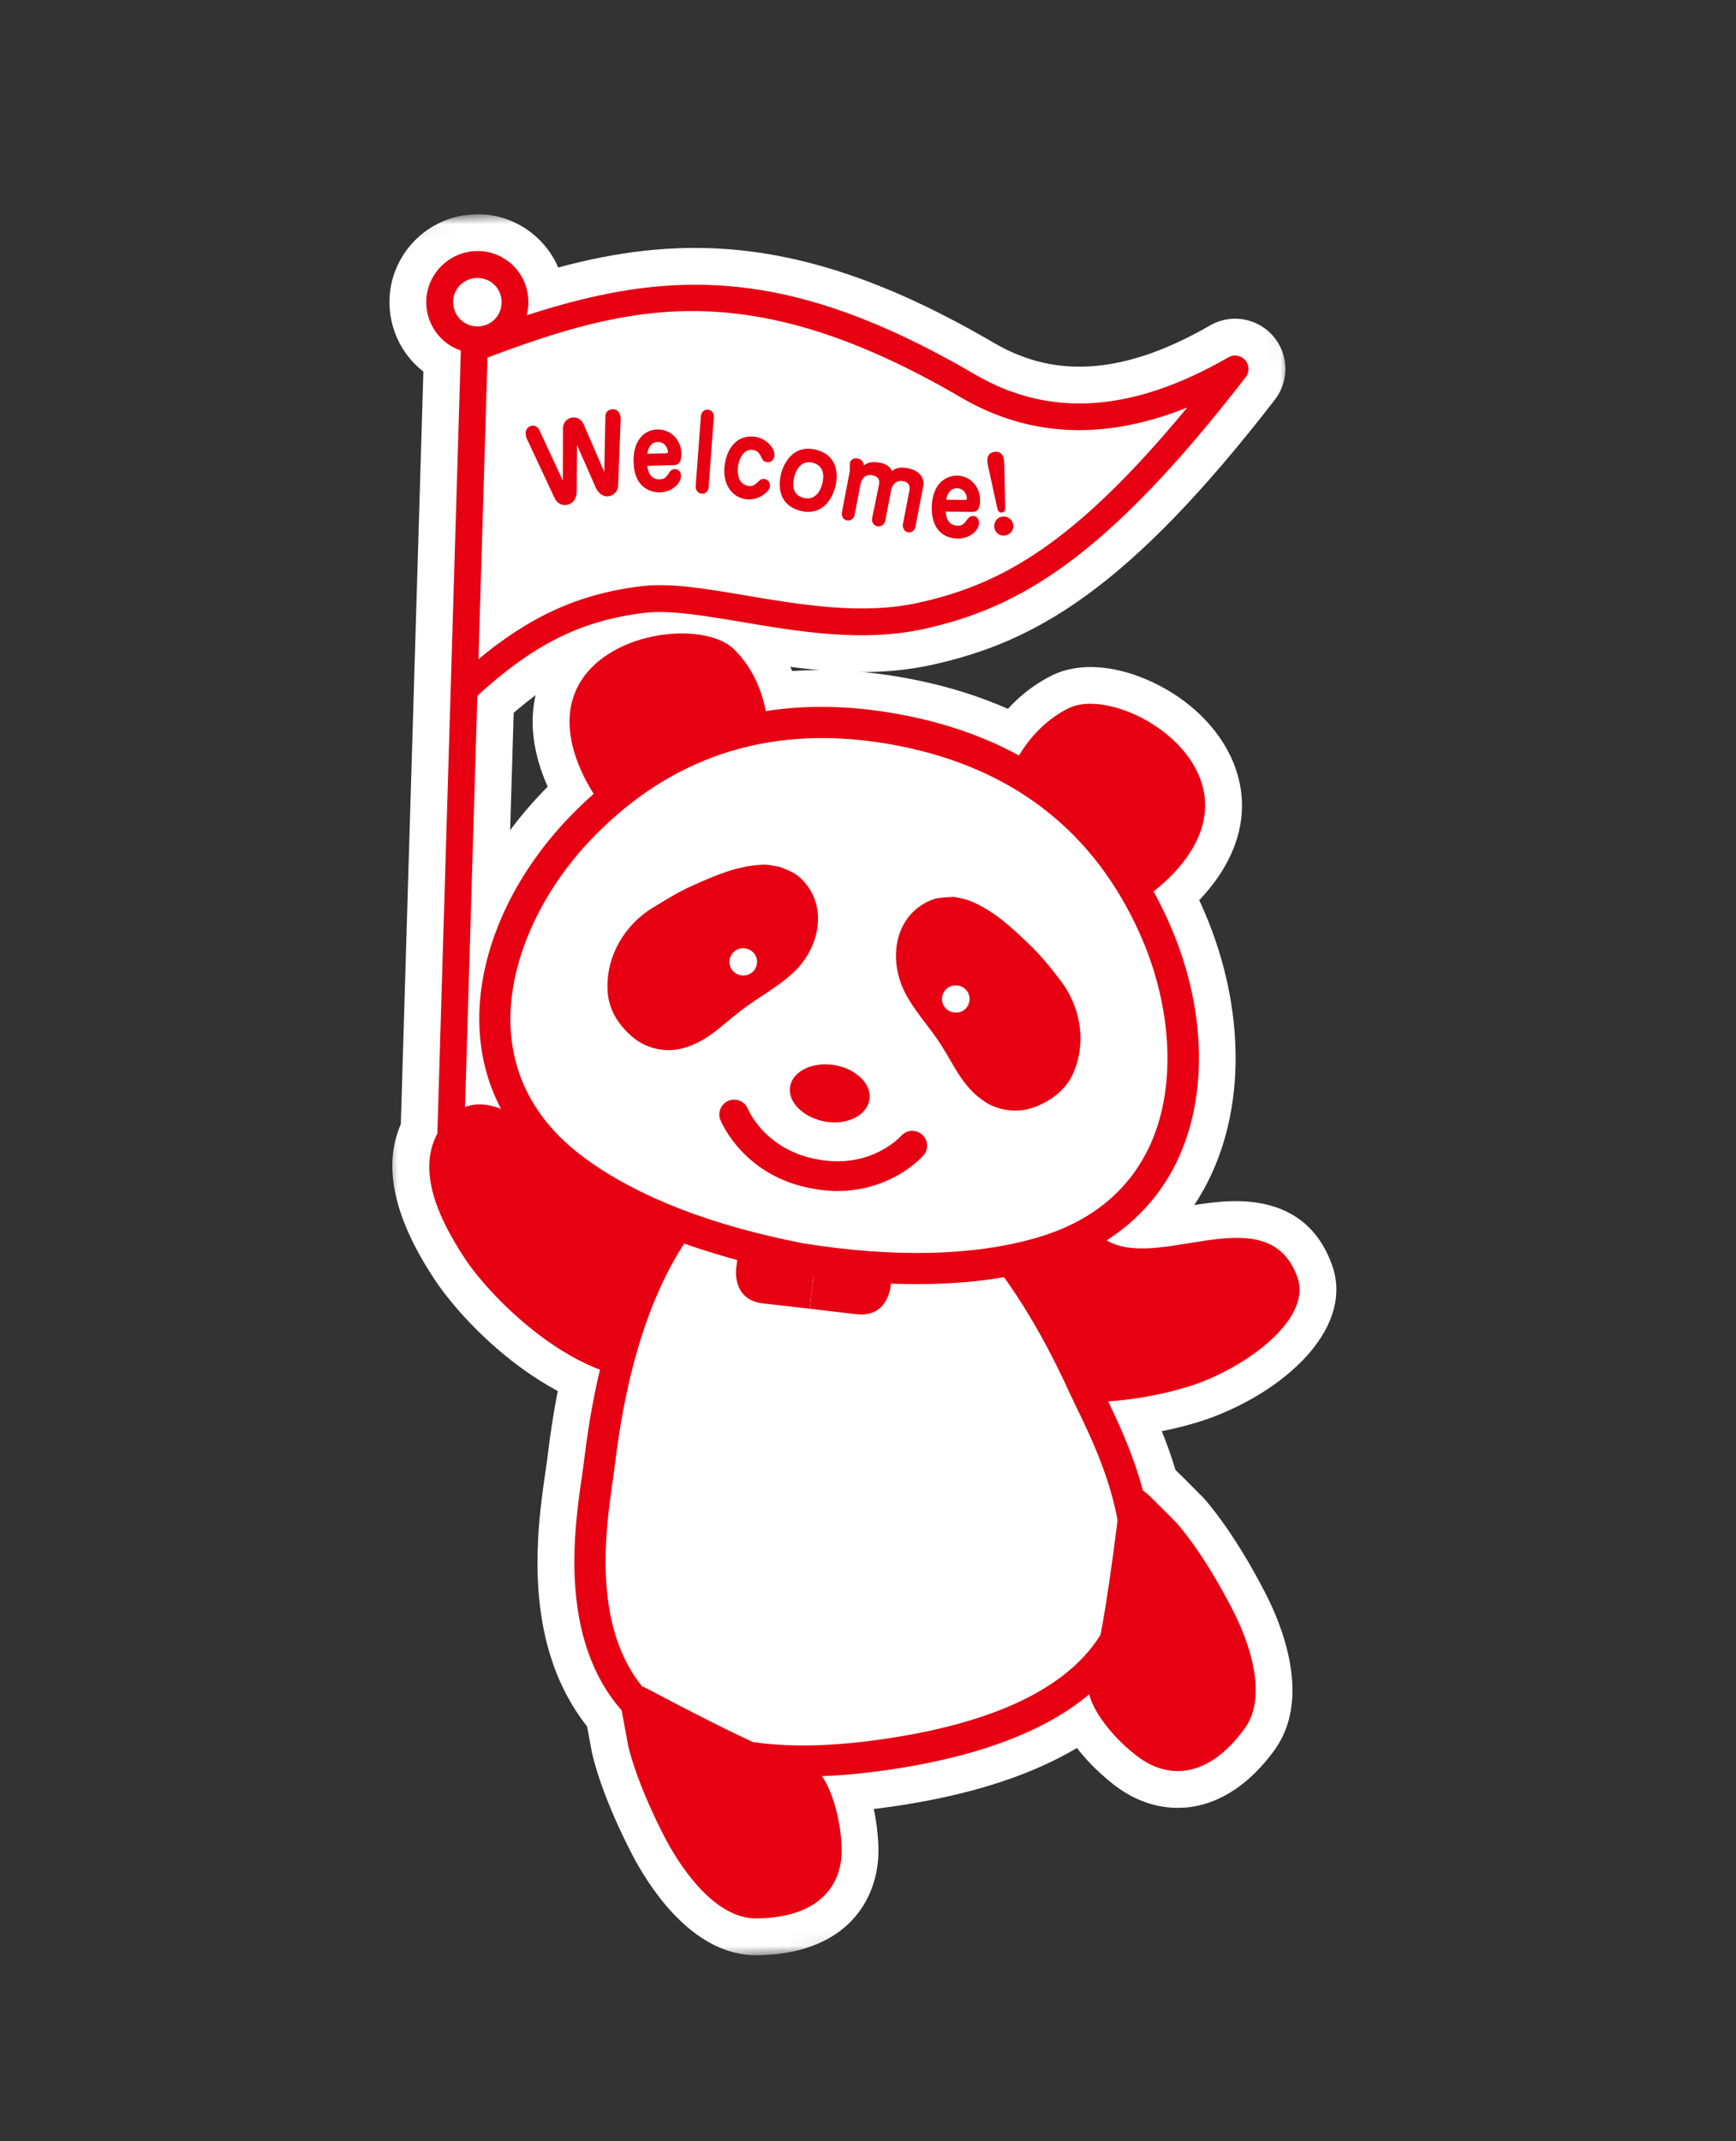 <svg width="120" height="148" viewBox="0 0 120 148" fill="none" xmlns="http://www.w3.org/2000/svg">
<rect x="0" y="0" width="120" height="148" fill="#333333" stroke="none"/>
<g clip-path="url(#clip0_8_239)">
<mask id="mask0_8_239" style="mask-type:luminance" maskUnits="userSpaceOnUse" x="21" y="10" width="78" height="128">
<path d="M87.728 10L21 15.838L31.604 137.046L98.332 131.208L87.728 10Z" fill="white"/>
</mask>
<g mask="url(#mask0_8_239)">
<path d="M77.213 99.364C71.038 99.904 66.354 98.216 64.021 94.607C61.173 90.264 63.757 85.306 65.735 83.065L66.06 82.696L66.501 82.474C67.565 81.943 71.199 80.191 73.37 80.001C74.227 79.926 74.941 80.064 75.559 80.418C77.443 81.521 77.94 82.869 78.151 83.677C78.507 83.756 79.014 83.767 79.661 83.71C80.311 83.653 81.02 83.54 81.775 83.415C82.594 83.284 83.437 83.146 84.286 83.072C88.26 82.724 90.876 84.172 92.054 87.375C93.619 91.588 89.212 95.842 84.044 97.864C82.205 98.591 79.65 99.151 77.209 99.364L77.213 99.364Z" fill="white"/>
<path d="M45.666 97.86C39.078 98.436 32.504 92.126 30.065 88.471C26.513 83.134 26.171 78.828 29.051 75.665C30.154 74.458 31.549 73.808 33.088 73.793C36.599 73.754 39.706 77.014 41.562 78.958C41.824 79.233 42.148 79.575 42.267 79.675C42.705 80.016 43.685 80.755 44.59 79.714L46.559 76.878L48.612 79.724L53.466 86.028L53.548 86.723C53.901 89.688 53.219 95.224 48.4 97.199C47.497 97.572 46.579 97.784 45.667 97.864L45.666 97.86ZM33.112 78.88C33.057 78.885 32.97 78.914 32.811 79.09C32.403 79.538 31.149 80.916 34.299 85.645C36.062 88.287 42.279 94.207 46.473 92.487C48.314 91.734 48.53 89.145 48.523 87.945L46.089 84.784C45.573 85.02 44.98 85.204 44.32 85.292C43.096 85.454 41.193 85.297 39.114 83.674L39.105 83.667C38.754 83.391 38.388 83.006 37.877 82.472C37.025 81.581 34.438 78.866 33.137 78.882C33.129 78.883 33.12 78.884 33.108 78.885L33.112 78.88Z" fill="white"/>
<path d="M58.811 124.116C51.264 124.776 45.679 123.243 42.198 119.556C36.992 114.041 38.248 105.433 38.782 101.76C38.837 101.372 38.888 101.032 38.919 100.756C41.563 78.732 52.981 76.648 54.731 76.457C54.952 76.408 55.309 76.347 55.773 76.306C59.544 75.976 69.189 77.115 77.231 94.8C77.346 95.05 77.492 95.352 77.658 95.695C79.328 99.123 83.24 107.16 79.609 114.1C76.998 119.086 71.102 122.321 62.087 123.718C60.958 123.894 59.855 124.029 58.803 124.121L58.811 124.116Z" fill="white"/>
<path d="M58.938 125.181C51.256 125.853 45.471 124.321 41.743 120.626C35.803 114.745 37.098 105.865 37.721 101.602C37.777 101.222 37.825 100.891 37.857 100.624C40.547 78.213 51.922 75.673 54.574 75.39C54.849 75.332 55.24 75.268 55.721 75.225C59.712 74.876 69.887 76.041 78.213 94.353C78.313 94.574 78.447 94.843 78.598 95.153L78.634 95.227C80.523 99.108 84.454 107.178 80.571 114.599C77.793 119.906 71.637 123.33 62.265 124.78C61.127 124.956 60.011 125.092 58.943 125.185L58.938 125.181ZM55.39 82.582C55.175 82.61 47.153 83.865 45.039 101.485C45.003 101.803 44.944 102.196 44.877 102.648C44.424 105.739 43.489 112.17 46.83 115.482C48.977 117.61 52.826 118.452 58.265 117.976C59.178 117.896 60.146 117.777 61.141 117.622L61.23 117.614C68.059 116.54 72.527 114.341 74.149 111.237C76.337 107.054 73.489 101.205 72.119 98.388C71.922 97.988 71.755 97.637 71.623 97.346C64.863 82.481 57.62 82.332 56.238 82.453C56.15 82.461 56.078 82.467 56.036 82.479L55.762 82.554L55.391 82.587L55.39 82.582Z" fill="white"/>
<path d="M53.401 135.092C53.05 135.122 52.681 135.138 52.307 135.145C48.131 135.17 45.214 130.974 43.846 128.468C41.579 124.155 40.979 121.429 40.919 121.132L40.905 121.065C40.813 120.55 40.731 120.106 40.655 119.721C40.305 117.858 40.07 116.631 40.95 115.448C41.78 114.333 42.989 114.201 43.875 114.107L44.254 114.065C45.014 113.999 45.349 114.178 46.469 114.765C53.349 118.397 55.375 119.131 55.968 119.245L56.02 119.257C59.697 120.042 60.701 125.236 60.723 127.876C60.734 131.063 58.811 134.623 53.397 135.096L53.401 135.092Z" fill="white"/>
<path d="M81.978 124.932C80.373 125.072 78.776 124.62 77.365 123.629C75.62 122.411 71.413 118.438 73.01 114.809C73.244 114.269 73.795 112.196 74.757 104.511C74.925 103.181 74.974 102.768 75.51 102.173L75.707 101.947C76.29 101.274 77.021 100.432 78.313 100.319C79.872 100.182 80.782 101.103 82.164 102.501C82.435 102.775 82.748 103.093 83.116 103.456L83.191 103.535C83.271 103.621 85.223 105.744 87.469 110.118C88.518 112.137 90.689 117.25 88.163 120.875C85.933 123.985 83.57 124.797 81.974 124.936L81.978 124.932Z" fill="white"/>
<path d="M52.498 92.623C50.745 92.432 49.757 91.544 49.231 90.832C48.163 89.385 48.31 87.7 48.397 87.139L48.731 84.242L59.175 84.843L58.202 93.273L52.494 92.628L52.498 92.623Z" fill="white"/>
<path d="M59.974 93.382C59.631 93.412 59.274 93.409 58.913 93.369C57.439 93.208 55.653 92.981 55.653 92.981L53.157 92.668L54.127 84.289L64.467 85.98L64.129 88.878C64.018 90.969 62.58 93.159 59.978 93.386L59.974 93.382Z" fill="white"/>
<path d="M44.209 97.008L41.785 96.05C39.633 95.2 38.101 94.466 37.948 92.713L40.448 92.495L42.833 85.996L42.688 84.337L47.755 83.893L48 86.685L44.209 97.004L44.209 97.008Z" fill="white"/>
<path d="M40.821 58.77L39.564 57.191C37.618 54.748 35.169 49.473 38.357 45.198C40.028 42.949 43.027 41.474 46.358 41.259C49.015 41.091 51.302 41.784 52.636 43.17C55.451 46.017 55.589 49.682 55.594 50.09L55.623 51.726L40.821 58.766L40.821 58.77ZM46.514 46.352C46.476 46.356 46.438 46.359 46.395 46.363C44.679 46.538 43.163 47.258 42.436 48.237C41.533 49.448 41.966 51.091 42.537 52.318L50.185 48.678C49.965 48.055 49.604 47.333 48.993 46.723C48.79 46.541 47.915 46.226 46.513 46.348L46.514 46.352Z" fill="white"/>
<path d="M78.611 65.388L67.004 53.692L67.626 52.14C67.776 51.765 69.201 48.41 72.755 46.665C74.498 45.815 76.896 45.937 79.339 47.004C82.396 48.337 84.704 50.744 85.515 53.443C87.054 58.526 82.982 62.67 80.33 64.319L78.611 65.388ZM73.19 52.704L79.164 58.722C80.113 57.754 81.08 56.355 80.643 54.912C80.283 53.709 79.075 52.5 77.495 51.753C76.176 51.132 75.219 51.135 74.989 51.232C74.214 51.615 73.617 52.178 73.19 52.7L73.19 52.704Z" fill="white"/>
<path d="M66.876 90.076C63.286 90.39 59.278 90.2 54.963 89.518L54.877 89.504C48.049 88.178 42.534 86.031 38.483 83.117C34.401 80.189 32.057 76.215 31.703 71.637C31.268 65.981 33.946 59.721 38.865 54.895C43.294 50.507 48.562 48.016 54.516 47.495C56.978 47.279 59.484 47.409 62.177 47.889C71.357 49.507 77.95 54.382 81.769 62.376C84.758 68.574 85.157 75.37 82.839 80.543C80.959 84.733 77.407 87.678 72.575 89.058C70.827 89.556 68.908 89.898 66.876 90.076Z" fill="white"/>
<path d="M66.953 91.15C63.3 91.47 59.211 91.279 54.796 90.58L54.671 90.557C47.688 89.201 42.03 86.99 37.852 83.985C33.506 80.863 31.008 76.622 30.629 71.714C30.171 65.741 32.97 59.164 38.112 54.122C42.73 49.552 48.192 46.955 54.341 46.417C56.896 46.193 59.598 46.331 62.368 46.821C71.907 48.501 78.765 53.578 82.745 61.903C85.869 68.383 86.272 75.514 83.826 80.976C81.81 85.467 78.026 88.615 72.873 90.088C71.042 90.609 69.052 90.967 66.953 91.15ZM55.989 83.441C59.799 84.04 63.273 84.208 66.318 83.942C67.961 83.798 69.499 83.523 70.886 83.129C74.004 82.239 76.075 80.564 77.218 78.017C78.756 74.589 78.362 69.496 76.214 65.04C73.297 58.934 68.217 55.208 61.103 53.953C58.976 53.573 56.928 53.467 55.011 53.635C50.555 54.025 46.576 55.922 43.189 59.278C39.65 62.75 37.555 67.41 37.845 71.163C38.059 73.949 39.441 76.22 42.075 78.109C45.389 80.491 50.066 82.287 55.984 83.441L55.989 83.441Z" fill="white"/>
<path d="M58.203 80.098C57.683 80.143 57.145 80.122 56.596 80.026L56.549 80.017C53.636 79.459 51.685 77.106 52.109 74.656C52.554 72.153 55.197 70.603 58.135 71.108C59.376 71.327 60.507 71.896 61.328 72.718C62.376 73.762 62.841 75.13 62.605 76.47L62.6 76.509C62.213 78.513 60.411 79.905 58.207 80.098L58.203 80.098Z" fill="white"/>
<path d="M58.888 84.821C57.871 84.91 56.819 84.862 55.769 84.673C49.702 83.625 47.65 78.898 47.438 78.363C47.084 77.483 47.093 76.516 47.467 75.637C47.842 74.761 48.536 74.084 49.419 73.726C49.748 73.595 50.09 73.514 50.436 73.483C51.995 73.347 53.437 74.217 54.04 75.658C54.139 75.866 54.884 77.282 57.005 77.649C57.451 77.73 57.87 77.752 58.267 77.718C59.639 77.598 60.394 76.829 60.425 76.797C61.01 76.141 61.846 75.724 62.754 75.644C63.721 75.56 64.694 75.879 65.422 76.522C66.888 77.81 67.038 80.061 65.759 81.535C65.499 81.83 63.108 84.461 58.889 84.83L58.888 84.821Z" fill="white"/>
<path d="M46.791 75.105C45.063 75.256 43.291 74.692 41.99 73.546C40.391 72.149 39.51 70.392 39.453 68.474C39.334 65.365 40.968 62.349 43.715 60.624L43.966 60.47C44.826 59.944 45.799 59.348 46.849 58.89C48.455 58.175 50.289 57.351 52.509 57.237C53.097 57.199 53.573 57.285 53.922 57.343C54.005 57.358 54.082 57.372 54.164 57.382L54.495 57.421L54.914 57.584C55.43 57.79 56.073 58.045 56.661 58.483L56.738 58.544C58.122 59.67 58.947 61.27 59.072 63.042C59.21 65.052 58.441 67.11 56.963 68.699L56.924 68.737C56.018 69.667 54.996 70.344 54.091 70.942C53.608 71.261 53.153 71.561 52.755 71.872C52.428 72.122 52.15 72.35 51.881 72.578C50.802 73.477 49.58 74.495 47.655 74.961C47.367 75.029 47.078 75.075 46.782 75.101L46.791 75.105ZM52.609 62.327C51.385 62.434 50.18 62.969 48.911 63.54C48.161 63.869 47.378 64.35 46.618 64.813L46.388 64.952C45.206 65.694 44.484 66.982 44.532 68.302C44.543 68.628 44.636 69.11 45.337 69.725C45.632 69.984 46.111 70.104 46.478 70.021C47.199 69.847 47.712 69.441 48.629 68.68C48.95 68.413 49.279 68.138 49.654 67.854C50.18 67.442 50.739 67.069 51.282 66.711C52.026 66.216 52.734 65.75 53.25 65.224C53.748 64.683 54.031 63.985 53.989 63.402C53.963 63.055 53.832 62.781 53.578 62.553C53.511 62.516 53.348 62.453 53.194 62.39C53.133 62.379 53.077 62.371 53.017 62.359C52.943 62.344 52.869 62.329 52.796 62.323L52.788 62.324C52.724 62.329 52.665 62.334 52.602 62.34L52.609 62.327Z" fill="white"/>
<path d="M51.677 69.953C51.385 69.979 51.09 69.966 50.788 69.916C49.855 69.751 49.057 69.251 48.52 68.502C47.976 67.737 47.767 66.802 47.932 65.872C48.094 64.952 48.603 64.15 49.369 63.619C50.135 63.084 51.062 62.883 51.979 63.05C52.895 63.208 53.706 63.72 54.246 64.49C54.776 65.252 54.98 66.175 54.818 67.087C54.539 68.669 53.218 69.819 51.677 69.953ZM49.808 66.202C49.733 66.617 49.831 67.055 50.075 67.404C50.318 67.749 50.688 67.989 51.094 68.06C51.496 68.131 51.93 68.033 52.279 67.79C52.628 67.547 52.867 67.172 52.942 66.757L52.31 66.642L52.941 66.753C53.011 66.338 52.914 65.9 52.661 65.548C52.419 65.207 52.05 64.976 51.652 64.904C50.78 64.759 49.962 65.341 49.808 66.202Z" fill="white"/>
<path d="M70.753 79.281C69.339 79.405 67.883 79.064 66.691 78.283C65.006 77.166 64.2 75.777 63.488 74.55C63.322 74.263 63.152 73.967 62.96 73.673C62.673 73.209 62.332 72.766 61.975 72.291C61.322 71.433 60.581 70.464 60.065 69.279C59.197 67.24 59.169 65.025 59.987 63.179C60.704 61.555 62.032 60.336 63.721 59.746L63.828 59.711C64.475 59.514 65.102 59.485 65.606 59.458L66.203 59.422L66.609 59.536C66.696 59.558 66.782 59.576 66.865 59.594C67.186 59.66 67.623 59.749 68.114 59.962C70.203 60.834 71.635 62.215 72.899 63.428C73.641 64.134 74.398 64.999 75.268 66.14C77.266 68.689 77.782 72.07 76.623 74.967C75.927 76.739 74.496 78.094 72.497 78.877C71.937 79.096 71.349 79.233 70.754 79.285L70.753 79.281ZM65.309 64.577C64.989 64.708 64.773 64.918 64.635 65.232C64.393 65.777 64.431 66.556 64.736 67.266C64.997 67.869 65.492 68.519 66.021 69.209C66.439 69.755 66.867 70.322 67.268 70.964C67.48 71.294 67.686 71.651 67.891 71.999C68.497 73.04 68.84 73.605 69.49 74.034C69.797 74.237 70.278 74.284 70.64 74.141C71.636 73.752 71.831 73.254 71.897 73.091C72.393 71.856 72.142 70.397 71.256 69.27L71.228 69.234C70.535 68.32 69.929 67.624 69.382 67.106C68.155 65.924 67.272 65.125 66.115 64.639C66.071 64.621 65.945 64.598 65.854 64.581C65.802 64.568 65.75 64.56 65.698 64.548C65.554 64.556 65.402 64.565 65.31 64.582L65.309 64.577Z" fill="white"/>
<path d="M66.396 72.521C66.088 72.548 65.775 72.533 65.464 72.479C63.571 72.147 62.29 70.34 62.622 68.451C62.95 66.558 64.767 65.284 66.668 65.612C67.602 65.777 68.404 66.286 68.934 67.052C69.465 67.814 69.669 68.741 69.507 69.657C69.356 70.56 68.848 71.366 68.086 71.901C67.581 72.256 67 72.468 66.396 72.521ZM65.952 67.453C65.674 67.478 65.397 67.579 65.161 67.744C64.808 67.992 64.569 68.37 64.499 68.785C64.427 69.178 64.524 69.612 64.767 69.961C65.01 70.306 65.385 70.55 65.795 70.62C66.664 70.77 67.485 70.187 67.635 69.319C67.785 68.463 67.196 67.613 66.349 67.465C66.219 67.443 66.083 67.438 65.952 67.449L65.952 67.453Z" fill="white"/>
<path d="M33.864 49.485L30.405 45.753C34.971 41.524 38.951 39.541 44.144 38.913C46.38 38.645 49.028 39.094 51.835 39.567C55.438 40.176 59.52 40.87 63.082 40.09C67.562 39.111 71.636 37.129 77.28 31.158C73.149 31.758 69.253 30.996 65.629 28.879C51.636 20.707 43.746 22.648 34.131 26.277L32.336 21.519C44.732 16.838 53.681 16.013 68.198 24.484C72.822 27.19 78.022 26.803 84.104 23.301L87.386 27.061C78.62 38.399 72.327 43.277 64.172 45.063C59.65 46.05 55.045 45.274 50.989 44.587C48.557 44.174 46.268 43.782 44.756 43.966C40.675 44.459 37.623 46.007 33.864 49.489L33.864 49.485Z" fill="white"/>
<path d="M32.441 51.078C31.364 51.172 30.325 50.769 29.591 49.978C28.962 49.297 28.633 48.411 28.671 47.484C28.705 46.557 29.102 45.701 29.779 45.072C34.444 40.753 38.706 38.635 44.037 37.99C44.164 37.979 44.294 37.963 44.421 37.952C46.685 37.754 49.138 38.169 51.977 38.653C54.905 39.15 58.197 39.705 61.149 39.446C61.761 39.393 62.345 39.303 62.892 39.187C66.788 38.336 70.277 36.767 74.901 32.273C71.471 32.326 68.204 31.458 65.167 29.681C57.714 25.329 51.729 23.618 45.779 24.139C42.168 24.455 38.644 25.572 34.463 27.15C34.162 27.262 33.853 27.331 33.541 27.359C31.999 27.494 30.536 26.575 29.988 25.129C29.311 23.333 30.221 21.325 32.009 20.65C37.323 18.644 41.423 17.596 45.309 17.256C52.742 16.606 59.95 18.588 68.672 23.681C70.901 24.988 73.195 25.515 75.686 25.297C78.178 25.079 80.785 24.14 83.646 22.494C84.087 22.238 84.568 22.086 85.079 22.041C86.181 21.945 87.271 22.386 87.999 23.22C89.082 24.461 89.142 26.311 88.129 27.621C77.941 40.799 71.485 44.406 64.374 45.965C63.535 46.148 62.653 46.281 61.749 46.36C57.919 46.695 54.157 46.058 50.839 45.498C48.662 45.13 46.412 44.749 45.005 44.872L44.866 44.884C40.958 45.358 38.147 46.791 34.502 50.17C33.935 50.691 33.206 51.015 32.446 51.081L32.441 51.078Z" fill="white"/>
<path d="M31.414 83.51C31.275 83.522 31.139 83.525 30.994 83.521C29.091 83.462 27.58 81.858 27.639 79.946L29.413 20.796C29.467 19.034 30.826 17.591 32.579 17.438C32.718 17.426 32.854 17.422 32.995 17.427C34.898 17.482 36.408 19.086 36.355 21.001L34.581 80.156C34.53 81.914 33.167 83.356 31.414 83.51Z" fill="white"/>
<path d="M33.457 26.013C30.648 26.258 28.201 24.259 27.884 21.457C27.561 18.651 29.598 16.099 32.42 15.771L32.564 15.758C35.309 15.518 37.793 17.548 38.105 20.282C38.263 21.656 37.884 23.008 37.025 24.087C36.174 25.162 34.957 25.839 33.596 25.996L33.452 26.009L33.457 26.013Z" fill="white"/>
<path d="M33.538 26.938C31.975 27.074 30.437 26.613 29.216 25.643C27.944 24.631 27.145 23.182 26.96 21.559C26.581 18.248 28.986 15.233 32.314 14.848C32.369 14.843 32.432 14.838 32.5 14.832C34.041 14.697 35.562 15.155 36.779 16.126C38.046 17.13 38.844 18.571 39.028 20.176C39.215 21.789 38.767 23.382 37.768 24.652C36.764 25.927 35.32 26.735 33.706 26.919C33.664 26.922 33.601 26.928 33.537 26.933L33.538 26.938Z" fill="white"/>
<path d="M39.321 37.441C37.953 37.561 36.67 36.817 36.053 35.544L34.08 31.333L34.053 31.271C33.967 31.062 33.906 30.85 33.861 30.633C33.689 29.78 33.844 28.928 34.299 28.241C34.742 27.569 35.434 27.108 36.245 26.948C36.341 26.926 36.467 26.907 36.59 26.896C36.957 26.864 37.318 26.901 37.654 26.994C38.037 26.706 38.491 26.491 38.996 26.388C39.126 26.359 39.252 26.344 39.379 26.333C39.742 26.301 40.102 26.334 40.442 26.419C40.844 26.103 41.303 25.905 41.73 25.817C41.867 25.788 41.985 25.773 42.099 25.763C43.666 25.626 45.043 26.676 45.373 28.26C45.417 28.469 45.442 28.705 45.447 28.951L45.444 29.066L45.272 33.618C45.226 35.133 44.24 36.372 42.759 36.757L42.642 36.784C42.505 36.813 42.37 36.834 42.239 36.845C41.838 36.88 41.46 36.841 41.111 36.748C40.713 37.055 40.239 37.28 39.708 37.39C39.574 37.419 39.444 37.434 39.317 37.445L39.321 37.441Z" fill="white"/>
<path d="M45.946 36.559C45.858 36.567 45.769 36.574 45.679 36.574C43.543 36.624 41.344 35.081 41.256 32.029C41.175 28.916 43.202 27.322 45.119 27.154C45.204 27.147 45.284 27.14 45.365 27.141C46.486 27.111 47.547 27.52 48.355 28.297C49.169 29.076 49.623 30.143 49.643 31.295C49.653 31.647 49.621 31.969 49.554 32.264C49.591 32.444 49.611 32.625 49.618 32.808C49.667 34.727 48.054 36.374 45.942 36.559L45.946 36.559Z" fill="white"/>
<path d="M48.811 36.662C48.65 36.676 48.484 36.677 48.321 36.662C46.689 36.541 45.44 35.097 45.55 33.44L45.914 28.557C46.021 27.101 47.193 25.904 48.637 25.778C48.806 25.763 48.976 25.761 49.144 25.776C50.767 25.898 52.008 27.343 51.884 28.988L51.522 33.892C51.414 35.34 50.251 36.531 48.815 36.657L48.811 36.662Z" fill="white"/>
<path d="M52.142 37.042C51.792 37.073 51.442 37.061 51.092 37.002C48.656 36.594 47.155 34.279 47.594 31.606C47.981 29.363 49.517 27.812 51.523 27.636C51.904 27.603 52.297 27.62 52.694 27.683C53.769 27.866 54.779 28.513 55.415 29.411C55.964 30.189 56.184 31.101 56.032 31.983C55.972 32.324 55.86 32.645 55.706 32.935C55.78 33.294 55.792 33.676 55.728 34.06C55.494 35.562 53.92 36.883 52.146 37.038L52.142 37.042Z" fill="white"/>
<path d="M56.261 37.908C55.703 37.956 55.132 37.896 54.552 37.734C52.044 36.996 50.824 34.626 51.57 31.965L51.584 31.925C52.165 29.963 53.663 28.649 55.488 28.49C56.045 28.441 56.621 28.501 57.197 28.663C59.717 29.405 60.929 31.784 60.163 34.455C59.583 36.434 58.09 37.752 56.265 37.912L56.261 37.908Z" fill="white"/>
<path d="M63.1 39.331C62.826 39.355 62.544 39.341 62.271 39.288L62.228 39.279C61.872 39.204 61.541 39.067 61.248 38.88C61.164 38.896 61.076 38.908 60.987 38.916C60.721 38.939 60.452 38.928 60.184 38.879C59.803 38.806 59.455 38.671 59.145 38.481C59.061 38.497 58.977 38.508 58.889 38.516C58.614 38.54 58.336 38.526 58.063 38.473C56.475 38.166 55.411 36.608 55.687 35L56.201 32.313C56.197 32.27 56.202 32.032 56.202 32.032C56.194 30.534 57.361 29.283 58.911 29.148C59.194 29.123 59.481 29.136 59.762 29.188C59.974 29.229 60.197 29.299 60.414 29.391C60.686 29.392 60.969 29.419 61.272 29.469L61.323 29.477C61.674 29.544 61.981 29.649 62.251 29.77C62.591 29.762 62.947 29.795 63.307 29.874C65.436 30.322 66.703 32.105 66.316 34.109L65.78 36.883C65.546 38.193 64.439 39.209 63.1 39.327L63.1 39.331Z" fill="white"/>
<path d="M66.581 39.758C66.437 39.771 66.288 39.775 66.14 39.776C64.06 39.745 61.837 38.263 61.864 35.069C61.907 32.056 63.925 30.514 65.783 30.351C65.922 30.339 66.058 30.335 66.195 30.336C68.521 30.367 70.32 32.256 70.295 34.637C70.291 34.987 70.251 35.305 70.178 35.596C70.212 35.789 70.229 35.984 70.225 36.18C70.217 38.027 68.655 39.581 66.589 39.762L66.581 39.758Z" fill="white"/>
<path d="M69.644 39.558C67.921 39.709 66.409 38.48 66.204 36.761C66.142 36.256 66.196 35.749 66.363 35.279L65.798 32.712C65.574 31.706 65.735 30.73 66.265 29.977C66.761 29.27 67.526 28.82 68.414 28.708L68.545 28.696C69.432 28.619 70.264 28.891 70.897 29.461C71.373 29.887 71.94 30.676 71.957 31.99L72.009 34.534C72.306 34.959 72.499 35.462 72.564 36.013C72.665 36.822 72.435 37.654 71.915 38.326C71.391 38.997 70.605 39.445 69.75 39.549L69.636 39.559L69.644 39.558Z" fill="white"/>
<path d="M89.671 88.252C90.689 90.989 86.664 94.107 83.122 95.498C79.609 96.886 69.665 98.658 66.161 93.232C63.607 89.336 67.649 84.753 67.649 84.753C67.649 84.753 73.181 81.979 74.302 82.626C76.643 83.996 74.887 85.277 77.188 86.046C81.006 87.316 87.733 82.97 89.676 88.256L89.671 88.252Z" fill="#E60012"/>
<path d="M40.679 81.665C39.473 80.715 34.245 73.742 30.933 77.373C28.433 80.119 30.078 83.895 32.18 87.056C34.286 90.208 41.484 97.285 47.437 94.841C51.746 93.076 51.021 87.025 51.021 87.025L46.595 81.279C46.595 81.279 44.197 84.417 40.679 81.669" fill="#E60012"/>
<path d="M61.705 121.198C36.318 125.156 40.912 105.578 41.448 101.054C44.048 79.366 55.138 78.975 55.138 78.975L55.159 78.973C55.159 78.973 65.871 75.959 74.918 95.85C76.808 99.995 87.1 117.275 61.705 121.198Z" fill="white"/>
<path d="M58.717 122.647C51.812 123.251 46.712 121.97 43.53 118.818C38.502 113.841 39.673 105.823 40.234 101.969C40.293 101.568 40.343 101.215 40.377 100.927C42.925 79.703 53.469 78.035 54.943 77.906L54.968 77.904C56.248 77.601 66.954 75.736 75.896 95.402C76.012 95.66 76.167 95.974 76.343 96.333C78.05 99.84 81.603 107.129 78.314 113.413C75.934 117.966 70.398 120.94 61.87 122.261C60.779 122.429 59.73 122.559 58.717 122.647ZM55.156 80.05C54.674 80.092 44.909 81.223 42.514 101.182C42.477 101.484 42.424 101.854 42.364 102.281C41.853 105.785 40.789 113.075 45.047 117.29C48.183 120.394 53.731 121.351 61.539 120.132C69.358 118.925 74.356 116.33 76.406 112.414C79.187 107.094 75.96 100.461 74.408 97.273C74.222 96.893 74.065 96.562 73.939 96.288C65.44 77.605 55.541 79.974 55.445 79.999L55.329 80.03L55.176 80.044C55.176 80.044 55.168 80.044 55.16 80.045L55.156 80.05Z" fill="#E60012"/>
<path d="M43.411 120.62C43.411 120.62 43.935 123.166 46.08 127.247C47.322 129.521 49.584 132.617 52.285 132.598C56.779 132.558 58.191 130.166 58.183 127.886C58.167 125.661 57.253 122.111 55.496 121.737C53.09 121.276 44.547 116.584 44.484 116.594C42.432 116.829 42.693 116.551 43.415 120.62L43.411 120.62Z" fill="#E60012"/>
<path d="M81.329 105.264C81.329 105.264 83.1 107.168 85.209 111.278C86.396 113.566 87.617 117.208 86.078 119.415C83.465 123.057 80.694 122.861 78.83 121.547C77.022 120.284 74.618 117.469 75.339 115.835C76.313 113.592 77.364 103.913 77.411 103.862C78.773 102.317 78.399 102.367 81.329 105.259L81.329 105.264Z" fill="#E60012"/>
<path d="M50.982 86.917L50.913 87.494C50.913 87.494 50.455 89.84 52.779 90.097C54.236 90.258 55.968 90.456 55.968 90.456L56.341 87.223L50.981 86.913L50.982 86.917Z" fill="#E60012"/>
<path d="M61.656 88.094L61.587 88.675C61.587 88.675 61.527 91.097 59.193 90.838C57.737 90.676 55.973 90.456 55.973 90.456L56.345 87.223L61.655 88.09L61.656 88.094Z" fill="#E60012"/>
<path d="M45.222 84.119L45.416 86.345L42.718 93.688C42.718 93.688 40.51 92.813 40.482 92.496" fill="#E60012"/>
<path d="M41.553 55.608C41.553 55.608 37.533 50.564 40.397 46.722C42.826 43.454 48.931 42.992 50.803 44.939C53.002 47.164 53.054 50.138 53.054 50.138L41.553 55.608Z" fill="#E60012"/>
<path d="M78.988 62.155C78.988 62.155 84.465 58.752 83.081 54.175C81.899 50.249 76.331 47.748 73.879 48.946C71.1 50.312 69.989 53.082 69.989 53.082L78.992 62.155" fill="#E60012"/>
<path d="M55.36 87.002C59.145 87.603 65.859 88.322 71.875 86.609C82.89 83.462 83.579 71.98 79.477 63.466C74.616 53.286 65.824 51.106 61.736 50.387C57.672 49.666 48.657 48.773 40.649 56.705C33.904 63.321 30.666 74.371 39.97 81.046C45.056 84.708 51.589 86.269 55.364 87.002L55.36 87.002Z" fill="white"/>
<path d="M66.731 88.616C63.277 88.918 59.418 88.737 55.193 88.064L55.158 88.058C48.539 86.774 43.218 84.711 39.34 81.919C35.621 79.248 33.484 75.652 33.17 71.517C32.767 66.284 35.283 60.459 39.896 55.936C45.877 50.017 53.287 47.79 61.928 49.328C70.616 50.861 76.849 55.461 80.454 63.006C83.261 68.824 83.653 75.156 81.51 79.94C79.811 83.723 76.588 86.388 72.179 87.646C70.501 88.125 68.683 88.45 66.736 88.62L66.731 88.616ZM55.548 85.943C61.835 86.938 67.229 86.815 71.581 85.575C75.409 84.482 78.089 82.286 79.539 79.057C81.401 74.906 81.005 69.115 78.509 63.933C75.222 57.05 69.518 52.851 61.552 51.446C53.641 50.04 46.865 52.067 41.405 57.468C37.297 61.496 34.967 66.815 35.313 71.355C35.584 74.885 37.362 77.853 40.596 80.174C44.215 82.777 49.249 84.72 55.548 85.943Z" fill="#E60012"/>
<path d="M60.098 76.03C59.884 77.138 58.519 77.781 57.029 77.524C55.514 77.235 54.429 76.164 54.616 75.097C54.807 74.02 56.201 73.362 57.704 73.622C59.195 73.883 60.29 74.962 60.098 76.034" fill="#E60012"/>
<path d="M58.667 82.287C57.923 82.352 57.108 82.326 56.218 82.165C51.426 81.338 49.862 77.572 49.797 77.412C49.585 76.886 49.84 76.293 50.366 76.081C50.888 75.87 51.484 76.124 51.696 76.65C51.744 76.761 52.931 79.521 56.569 80.147C60.196 80.8 62.208 78.599 62.294 78.506C62.67 78.086 63.313 78.047 63.737 78.418C64.161 78.789 64.204 79.433 63.837 79.856C63.744 79.962 61.931 81.998 58.666 82.283L58.667 82.287Z" fill="#E60012"/>
<path d="M53.866 59.906C54.324 60.087 54.791 60.263 55.132 60.519C57.162 62.171 56.871 65.069 55.101 66.969C53.961 68.145 52.464 68.88 51.193 69.872C49.816 70.916 48.835 72.062 47.06 72.489C45.909 72.76 44.588 72.446 43.67 71.633C42.693 70.778 42.034 69.712 41.995 68.392C41.906 66.059 43.177 63.956 45.069 62.773C45.962 62.231 46.902 61.639 47.877 61.209C49.45 60.505 50.938 59.856 52.666 59.768C53.085 59.736 53.461 59.856 53.87 59.906" fill="#E60012"/>
<path d="M52.315 66.646C52.225 67.173 51.738 67.497 51.212 67.411C50.689 67.32 50.345 66.844 50.44 66.321C50.53 65.802 51.016 65.462 51.535 65.557C52.062 65.647 52.41 66.132 52.315 66.65" fill="white"/>
<path d="M65.925 61.987C65.46 62.015 64.963 62.025 64.556 62.145C62.054 63.02 61.364 65.842 62.393 68.263C63.037 69.738 64.243 70.918 65.1 72.303C66.012 73.734 66.553 75.146 68.079 76.153C69.077 76.806 70.426 76.952 71.566 76.503C72.776 76.031 73.774 75.238 74.255 74.017C75.125 71.847 74.624 69.439 73.246 67.692C72.616 66.862 71.897 65.989 71.126 65.256C69.886 64.062 68.722 62.968 67.092 62.285C66.707 62.119 66.317 62.089 65.92 61.979" fill="#E60012"/>
<path d="M65.129 68.887C65.038 69.41 65.382 69.882 65.913 69.976C66.437 70.071 66.918 69.735 67.004 69.212C67.095 68.698 66.759 68.213 66.236 68.122C65.705 68.032 65.22 68.373 65.129 68.891" fill="white"/>
<path d="M33.23 23.9C44.179 19.764 52.594 18.325 66.913 26.681C71.21 29.199 77.145 30.246 85.369 25.505C76.247 37.304 70.5 41.071 63.623 42.575C56.745 44.078 48.968 40.891 44.445 41.435C39.75 42.004 36.216 43.832 32.13 47.619" fill="white"/>
<path d="M32.219 48.544C31.945 48.568 31.66 48.469 31.457 48.248C31.109 47.87 31.131 47.286 31.509 46.938C35.804 42.962 39.522 41.1 44.343 40.517C46.348 40.273 48.767 40.687 51.571 41.161C55.316 41.795 59.562 42.517 63.433 41.672C69.141 40.424 74.184 37.702 82.07 28.164C76.38 30.458 71.143 30.231 66.451 27.484C51.836 18.953 43.6 20.976 33.561 24.769C33.083 24.947 32.547 24.709 32.364 24.227C32.182 23.745 32.425 23.213 32.907 23.031C44.829 18.532 53.436 17.732 67.388 25.878C72.555 28.903 78.287 28.516 84.911 24.698C85.296 24.477 85.784 24.558 86.073 24.89C86.366 25.222 86.379 25.719 86.108 26.07C76.394 38.636 70.381 42.047 63.825 43.48C59.603 44.399 55.172 43.65 51.258 42.988C48.705 42.556 46.304 42.154 44.564 42.357C40.109 42.896 36.803 44.564 32.768 48.3C32.611 48.446 32.418 48.526 32.219 48.544Z" fill="#E60012"/>
<path d="M31.193 80.976C31.155 80.979 31.121 80.982 31.083 80.981C30.571 80.966 30.167 80.538 30.182 80.026L31.956 20.871C31.971 20.359 32.399 19.956 32.911 19.971C33.423 19.985 33.827 20.414 33.812 20.926L32.038 80.081C32.024 80.554 31.653 80.936 31.193 80.976Z" fill="#E60012"/>
<path d="M35.581 20.575C35.751 22.029 34.731 23.309 33.311 23.472C31.862 23.637 30.577 22.622 30.412 21.172C30.249 19.752 31.265 18.472 32.718 18.302C34.134 18.14 35.423 19.159 35.581 20.575Z" fill="white"/>
<path d="M33.316 24.404C32.4 24.484 31.508 24.217 30.795 23.65C30.058 23.063 29.593 22.219 29.485 21.275C29.27 19.353 30.67 17.605 32.608 17.376C33.538 17.265 34.46 17.533 35.196 18.115C35.932 18.698 36.392 19.534 36.499 20.465C36.608 21.413 36.348 22.338 35.766 23.079C35.184 23.819 34.348 24.284 33.413 24.391C33.379 24.394 33.345 24.397 33.312 24.4L33.316 24.404ZM32.871 19.217C32.871 19.217 32.841 19.219 32.824 19.221C31.885 19.328 31.228 20.139 31.335 21.066C31.387 21.521 31.605 21.923 31.957 22.199C32.309 22.479 32.758 22.601 33.209 22.549C33.647 22.498 34.041 22.28 34.317 21.933C34.593 21.581 34.715 21.136 34.663 20.681C34.611 20.239 34.394 19.849 34.047 19.573C33.713 19.309 33.298 19.184 32.871 19.221L32.871 19.217Z" fill="#E60012"/>
<path d="M41.84 28.875C41.845 28.696 41.852 28.38 42.24 28.3C42.634 28.223 42.827 28.482 42.886 28.771C42.901 28.846 42.904 28.922 42.903 28.961L42.731 33.512C42.71 34.153 42.205 34.265 42.109 34.29C41.592 34.404 41.272 33.908 41.191 33.724L39.885 30.757L39.863 34.002C39.861 34.372 39.685 34.792 39.192 34.894C38.744 34.985 38.458 34.682 38.339 34.433L36.412 30.316C36.385 30.246 36.367 30.184 36.352 30.117C36.284 29.778 36.417 29.498 36.748 29.431C36.986 29.381 37.18 29.504 37.321 29.807L38.904 33.217L38.913 29.616C38.911 29.399 39.014 28.973 39.516 28.87C39.863 28.797 40.194 28.985 40.343 29.321L41.772 32.626L41.844 28.875L41.84 28.875Z" fill="#E60012"/>
<path d="M44.747 32.196C44.772 32.432 44.869 33.151 45.612 33.133C45.846 33.125 46.006 33.06 46.212 32.736C46.377 32.487 46.466 32.428 46.665 32.423C46.907 32.415 47.068 32.644 47.075 32.877C47.087 33.395 46.472 34.011 45.61 34.031C44.999 34.046 43.847 33.725 43.794 31.955C43.753 30.316 44.64 29.703 45.43 29.685C46.313 29.658 47.084 30.353 47.099 31.347C47.113 31.852 46.968 32.137 46.594 32.149L44.744 32.2L44.747 32.196ZM45.991 31.333C46.14 31.329 46.175 31.292 46.174 31.237C46.168 31.02 45.977 30.535 45.463 30.55C44.873 30.563 44.772 31.206 44.743 31.366L45.991 31.333Z" fill="#E60012"/>
<path d="M48.45 28.748C48.467 28.504 48.679 28.294 48.927 28.315C49.189 28.334 49.361 28.558 49.344 28.802L48.982 33.706C48.971 33.873 48.812 34.151 48.521 34.125C48.264 34.105 48.07 33.888 48.088 33.605L48.45 28.744L48.45 28.748Z" fill="#E60012"/>
<path d="M53.526 31.551C53.472 31.866 53.219 31.982 52.994 31.942C52.847 31.917 52.759 31.882 52.599 31.56C52.462 31.265 52.315 31.142 52.043 31.098C51.426 30.998 51.103 31.682 51.02 32.191C50.927 32.74 51.059 33.465 51.69 33.58C51.91 33.616 52.081 33.614 52.374 33.324C52.562 33.133 52.68 33.076 52.858 33.112C53.152 33.171 53.255 33.422 53.22 33.65C53.174 33.952 52.469 34.652 51.498 34.499C50.587 34.344 49.878 33.436 50.108 32.029C50.243 31.242 50.761 29.959 52.284 30.204C52.894 30.308 53.631 30.954 53.526 31.555L53.526 31.551Z" fill="#E60012"/>
<path d="M57.714 33.751C57.455 34.629 56.724 35.71 55.248 35.285C53.803 34.863 53.761 33.556 54.017 32.648C54.28 31.761 55.02 30.688 56.491 31.108C57.933 31.531 57.968 32.856 57.714 33.751ZM54.913 32.919C54.822 33.28 54.642 34.147 55.507 34.403C56.397 34.653 56.729 33.828 56.823 33.492C56.925 33.147 57.089 32.248 56.228 31.995C55.339 31.745 55.011 32.57 54.909 32.919L54.913 32.919Z" fill="#E60012"/>
<path d="M63.283 36.408C63.235 36.681 62.997 36.838 62.751 36.791C62.447 36.728 62.379 36.389 62.412 36.233L62.866 33.883C62.961 33.36 62.524 33.275 62.433 33.257C61.792 33.134 61.624 33.745 61.596 33.9L61.192 36.004C61.146 36.251 60.906 36.425 60.624 36.373C60.326 36.314 60.25 35.989 60.283 35.828L60.763 33.475C60.866 32.952 60.403 32.873 60.304 32.852C59.675 32.719 59.504 33.339 59.475 33.499L59.072 35.602C59.026 35.857 58.789 36.018 58.538 35.972C58.239 35.913 58.161 35.601 58.193 35.428L58.73 32.619C58.744 32.537 58.74 32.252 58.745 32.056C58.743 31.792 59.01 31.637 59.287 31.689C59.638 31.757 59.692 32.033 59.716 32.167C59.916 32.026 60.162 31.86 60.828 31.98C61.118 32.04 61.487 32.174 61.666 32.562C61.785 32.462 62.061 32.217 62.772 32.368C63.578 32.535 63.929 33.041 63.815 33.63L63.279 36.404L63.283 36.408Z" fill="#E60012"/>
<path d="M65.371 35.366C65.391 35.602 65.455 36.329 66.205 36.336C66.435 36.341 66.599 36.276 66.815 35.963C66.989 35.722 67.087 35.667 67.282 35.667C67.525 35.671 67.677 35.9 67.676 36.13C67.673 36.679 67.028 37.238 66.168 37.228C65.554 37.218 64.389 36.89 64.406 35.089C64.428 33.448 65.369 32.868 66.161 32.875C67.043 32.888 67.758 33.608 67.747 34.605C67.74 35.112 67.603 35.388 67.228 35.382L65.375 35.361L65.371 35.366ZM66.649 34.552C66.798 34.556 66.833 34.519 66.837 34.463C66.839 34.246 66.668 33.754 66.153 33.748C65.561 33.741 65.433 34.377 65.405 34.542L66.649 34.556L66.649 34.552Z" fill="#E60012"/>
<path d="M69.485 35.066C69.49 35.269 69.425 35.403 69.257 35.426C69.084 35.445 68.986 35.339 68.938 35.135L68.287 32.166C68.209 31.811 68.198 31.301 68.737 31.233C69.259 31.17 69.414 31.574 69.419 32.029L69.486 35.07L69.485 35.066ZM70.044 36.298C70.088 36.651 69.818 36.973 69.448 37.018C69.094 37.062 68.774 36.813 68.73 36.455C68.683 36.063 68.937 35.752 69.286 35.709C69.657 35.663 69.997 35.906 70.044 36.298Z" fill="#E60012"/>
</g>
</g>
<defs>
<clipPath id="clip0_8_239">
<rect width="66.983" height="121.671" fill="white" transform="translate(21 15.838) rotate(-5)"/>
</clipPath>
</defs>
</svg>
